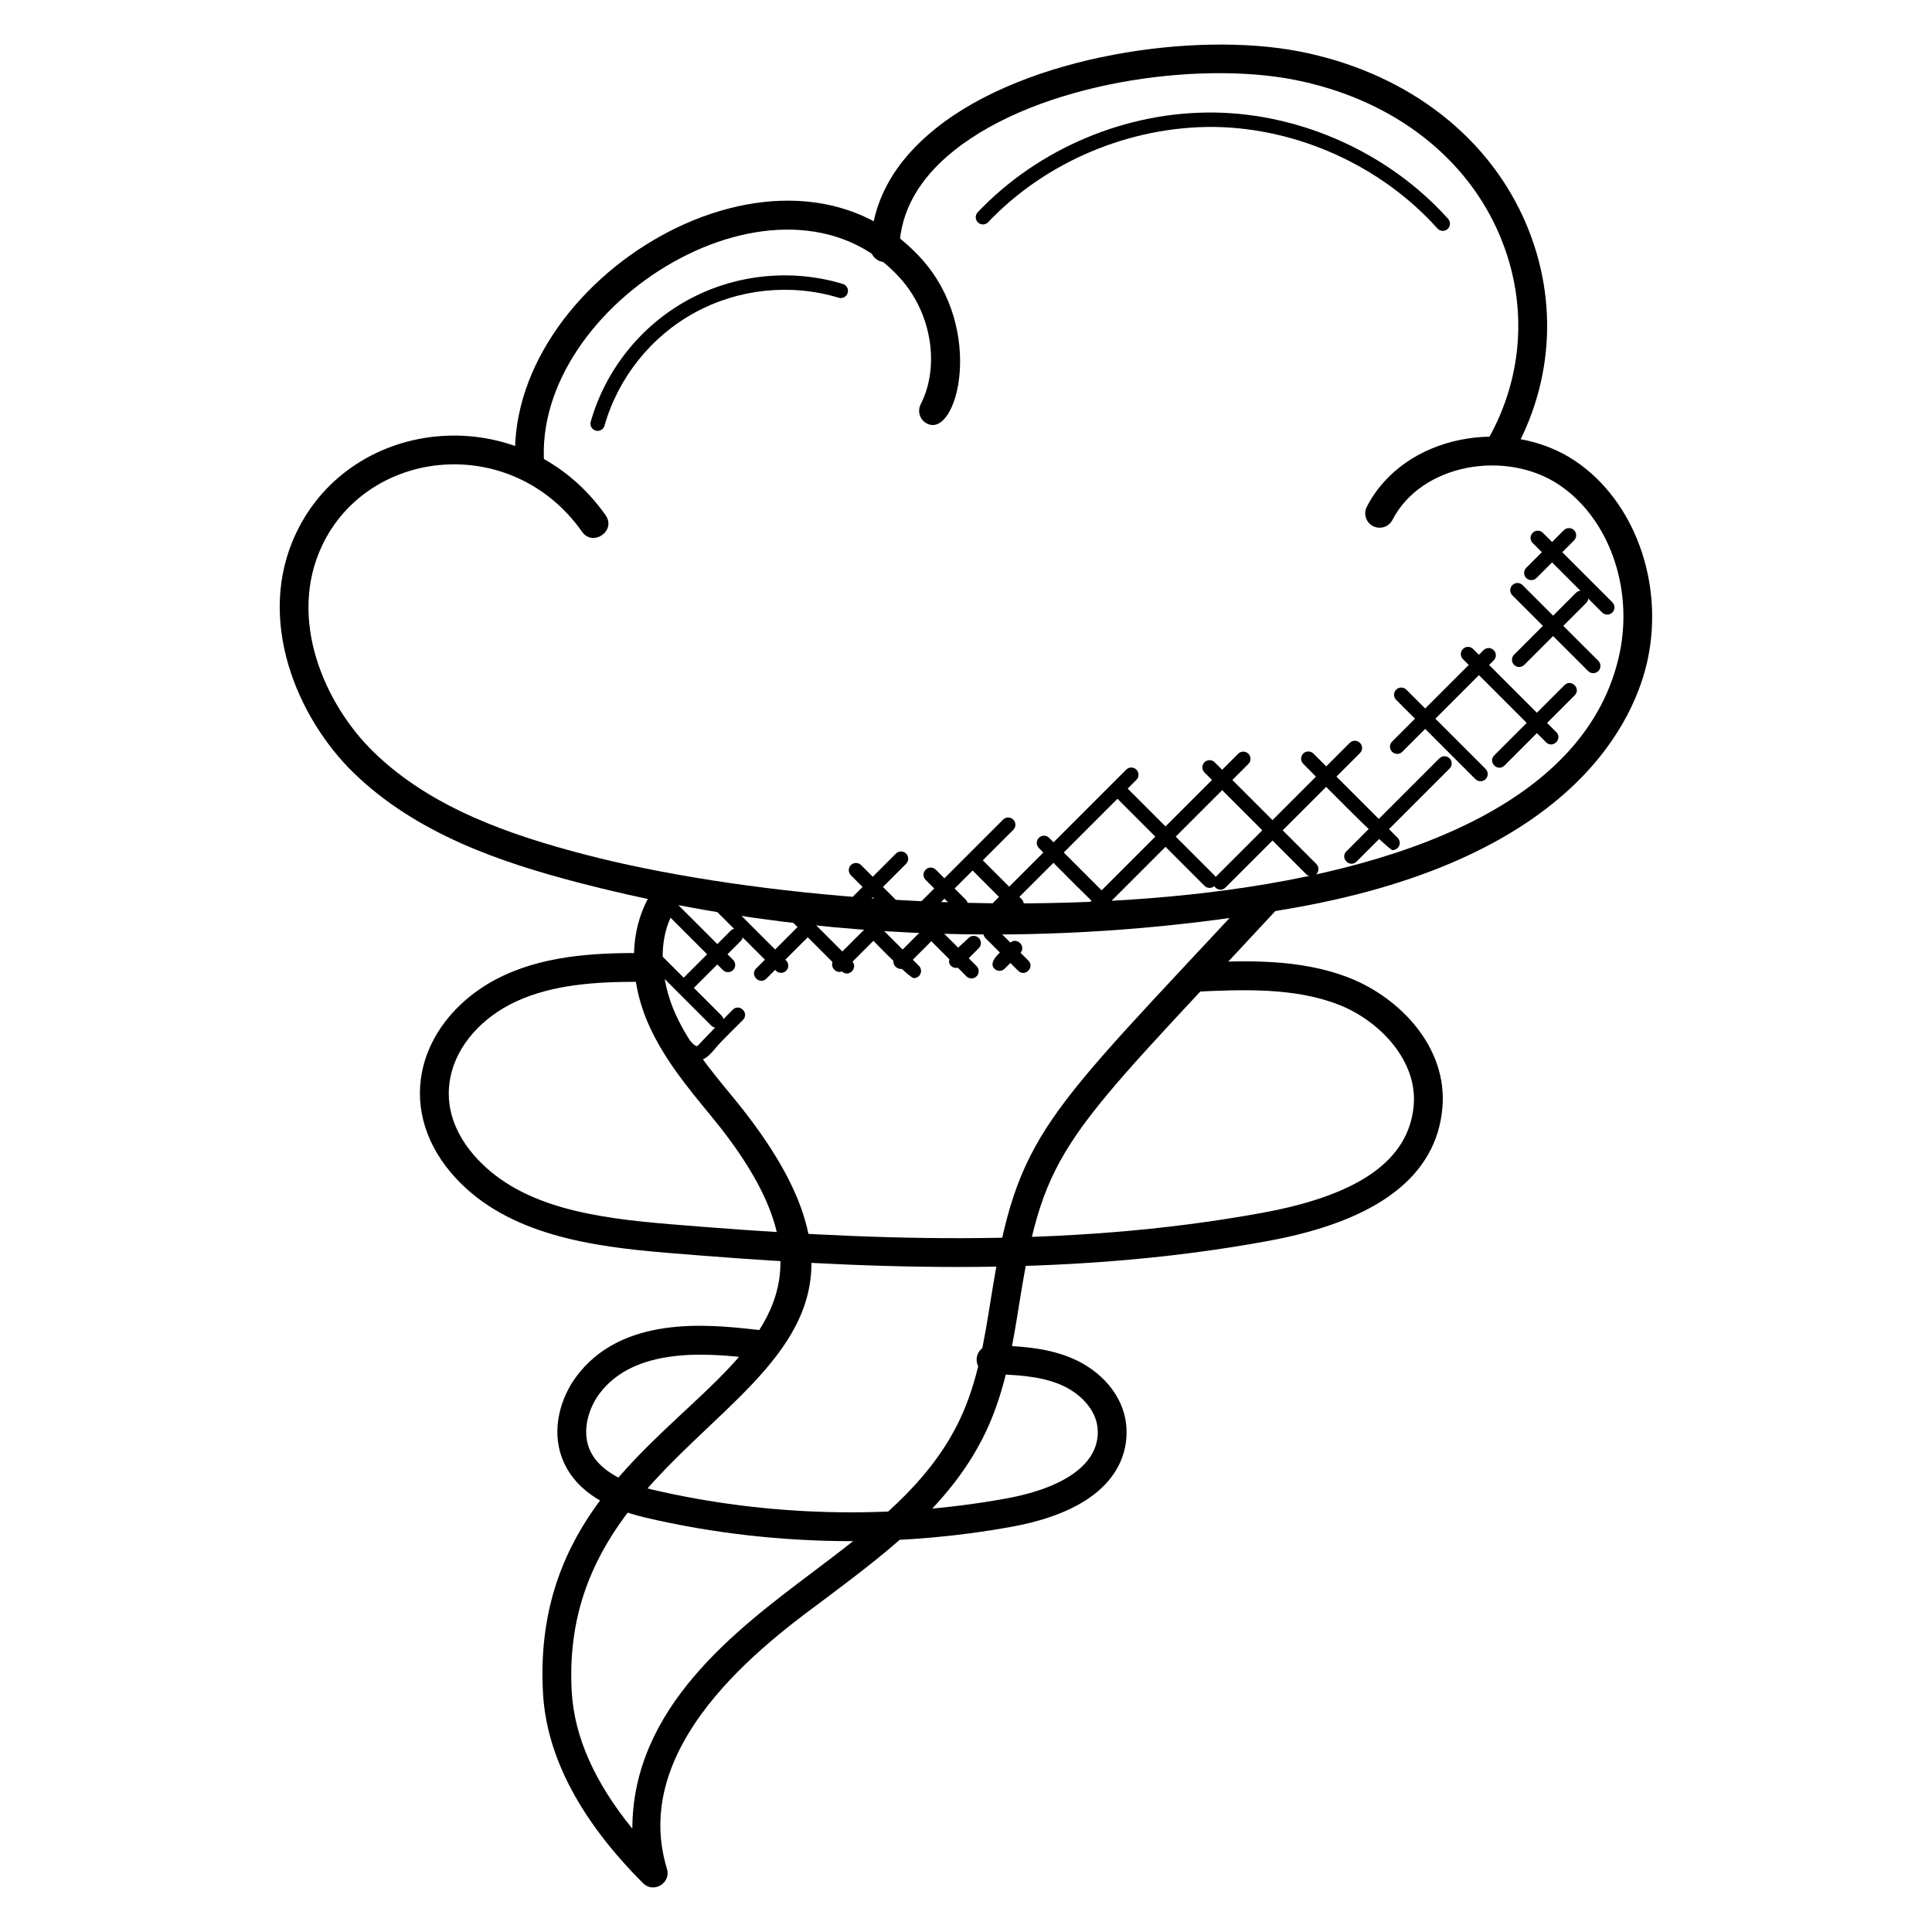 <?xml version="1.0" encoding="UTF-8"?>
<!-- Uploaded to: ICON Repo, www.svgrepo.com, Generator: ICON Repo Mixer Tools -->
<svg fill="#000000" width="800px" height="800px" version="1.1" viewBox="144 144 512 512" xmlns="http://www.w3.org/2000/svg">
 <g>
  <path d="m406.71 391.65c-37.496 0.008-74.547-4.625-109.77-13.84-19.93-5.223-42.57-12.754-59.312-29.09-14.887-14.543-25.984-40.586-15.176-63.402 14.902-31.457 60.273-35.648 82.031-4.793 2.922 4.152-3.367 8.488-6.231 4.398-18.527-26.25-56.578-22.352-68.891 3.656-9.215 19.434 0.594 41.969 13.609 54.672 15.449 15.098 36.938 22.207 55.906 27.176 78.801 20.609 257.73 25.512 274.34-53.312 3.68-17.473-2.914-35.824-16.039-44.633-14.008-9.391-36.449-5.664-44.168 9.305-0.969 1.879-3.281 2.594-5.144 1.641-1.871-0.969-2.609-3.266-1.641-5.144 9.93-19.238 37.594-23.953 55.199-12.137 15.648 10.496 23.566 32.098 19.25 52.543-3.246 15.398-18.871 52.633-93.688 65.891-26.621 4.719-53.566 7.07-80.277 7.07z"/>
  <path d="m284.43 271.37c-1.969 0-3.633-1.512-3.793-3.504-4.059-49.871 71.191-95.449 107.52-55.328 17.055 18.809 9.504 47.73 1.512 43.723-1.879-0.953-2.633-3.25-1.672-5.129 5.168-10.168 2.856-24.25-5.496-33.465-31.168-34.41-97.746 6.711-94.266 49.578 0.168 2.098-1.398 3.945-3.496 4.113-0.102 0.004-0.207 0.012-0.309 0.012z"/>
  <path d="m541.55 266.32c-0.648 0-1.297-0.16-1.895-0.504-1.824-1.047-2.465-3.375-1.418-5.207 9.91-17.336 10.793-37.727 2.449-55.945-9.289-20.273-28.895-34.688-53.793-39.543-25.703-5.008-67.434 0.742-90.051 18.777-9.328 7.434-14.207 16.137-14.512 25.848-0.07 2.106-1.75 3.832-3.938 3.695-2.106-0.062-3.762-1.824-3.695-3.93 0.383-12.055 6.231-22.68 17.391-31.57 24.32-19.406 68.891-25.641 96.266-20.305 27.344 5.336 48.945 21.32 59.273 43.855 9.383 20.48 8.383 43.418-2.754 62.914-0.715 1.219-2.004 1.914-3.324 1.914z"/>
  <path d="m314.41 643.06c-16.633-16.648-25.551-33.559-26.504-50.273-4.785-83.953 105.57-79.129 44.402-153.21-5.953-7.215-12.113-14.672-16.16-23.504-6.266-13.672-5.367-28.57 2.289-37.961 1.328-1.641 3.727-1.871 5.375-0.551 1.633 1.336 1.879 3.742 0.543 5.375-7.09 8.695-5.113 21.57-1.273 29.953 3.641 7.922 9.215 14.672 15.113 21.824 66.312 80.449-47.16 78.938-42.68 157.64 0.68 11.863 6.078 24.023 16.062 36.258 0.039-32.105 27.594-52.73 47.465-67.723 16.09-12.137 31.289-23.594 39.434-40.938 4.625-9.863 6.352-20.641 8.168-32.047 7.039-44.066 13.586-47.121 69.395-107.28 3.434-3.711 9.023 1.512 5.586 5.191-55.785 60.145-60.801 61.695-67.449 103.3-1.824 11.426-3.711 23.242-8.801 34.082-8.945 19.055-25.609 31.633-41.738 43.785-12.625 9.52-53.527 37.52-42.891 72.258 1.152 3.789-3.519 6.625-6.336 3.824z"/>
  <path d="m397.6 479.76c-26.176 0-51.961-1.68-76.875-3.754-19.734-1.641-41.961-4.664-55.945-19.793-7.711-8.336-10.887-18.336-8.938-28.152 2.121-10.711 10.242-20.273 21.727-25.586 12.152-5.633 25.977-6 37.945-5.902 2.106 0.016 3.801 1.742 3.785 3.848-0.016 2.098-1.727 3.785-3.816 3.785-0.727 0.078-1.785-0.016-2.695-0.016-10.496 0-22.129 0.633-32.008 5.207-9.273 4.297-15.785 11.824-17.434 20.145-1.48 7.465 0.961 14.895 7.055 21.488 12.121 13.121 31.832 15.77 50.984 17.375 50.359 4.199 104.3 6.742 157.4-3.047 25.535-4.711 38.57-13.984 39.855-28.352 1.07-11.922-9.039-22.418-19.566-26.633-11.93-4.769-25.887-4.121-38.199-3.566-2.129 0.152-3.902-1.535-3.992-3.641-0.098-2.106 1.527-3.894 3.633-3.992 13.098-0.609 27.922-1.289 41.391 4.098 12.754 5.098 25.809 18.039 24.336 34.395-1.609 18-17.105 29.84-46.066 35.176-27.586 5.094-55.289 6.918-82.578 6.918z"/>
  <path d="m369.54 552.42c-18.312 0-36.648-2.078-54.359-6.207-11.879-2.769-19.359-8.098-22.242-15.84-2.969-7.953-0.105-16.199 3.566-21.266 12.082-16.672 35.266-14.129 47.738-12.742l1.16 0.129c2.09 0.23 3.617 2.106 3.383 4.207-0.238 2.25-1.809 3.648-5.383 3.25-10.93-1.207-31.234-3.441-40.723 9.633-2.391 3.305-4.512 8.984-2.594 14.113 1.91 5.121 7.734 8.953 16.824 11.078 30.465 7.106 62.832 7.93 93.594 2.367 16.441-2.969 25.32-9.848 24.344-18.871-0.496-4.625-4.426-9.105-10.008-11.406-5.617-2.312-12.082-2.527-18.336-2.734-2.098-0.07-3.754-1.832-3.688-3.938 0.07-2.062 1.762-3.688 3.816-3.688h0.129c6.602 0.215 14.098 0.465 20.992 3.305 8.25 3.398 13.879 10.152 14.688 17.641 0.695 6.391-0.902 21.84-30.578 27.207-13.895 2.512-28.109 3.762-42.324 3.762z"/>
  <path d="m439.53 388.16c-1.289 0-19.305-18.52-20.215-19.426-0.75-0.75-0.75-1.953 0-2.703s1.953-0.75 2.703 0l18.871 18.871c0.75 0.75 0.75 1.953 0 2.703-0.383 0.363-0.863 0.555-1.359 0.555z"/>
  <path d="m463.2 378.75-23.098-23.105c-0.75-0.75-0.75-1.953 0-2.703s1.953-0.75 2.703 0l23.098 23.105c0.75 0.75 0.75 1.953 0 2.703-0.75 0.742-1.953 0.75-2.703 0z"/>
  <path d="m490.14 375.66-26.945-26.953c-0.75-0.75-0.75-1.953 0-2.695 0.75-0.75 1.953-0.75 2.703 0l26.945 26.953c0.75 0.75 0.75 1.953 0 2.703-0.746 0.73-1.953 0.738-2.703-0.008z"/>
  <path d="m513.04 369.29c-1.23 0-22.711-21.922-23.672-22.879-0.75-0.75-0.75-1.953 0-2.703s1.953-0.75 2.703 0l22.32 22.32c0.75 0.75 0.75 1.953 0 2.703-0.375 0.367-0.863 0.559-1.352 0.559z"/>
  <path d="m535 350.48-21.008-21.016c-0.75-0.75-0.75-1.953 0-2.695 0.75-0.75 1.953-0.75 2.703 0l21.008 21.008c0.75 0.75 0.75 1.953 0 2.703-0.75 0.738-1.953 0.746-2.703 0z"/>
  <path d="m553.72 340.71-22.023-22.023c-0.75-0.75-0.75-1.953 0-2.695 0.75-0.75 1.953-0.75 2.703 0l22.023 22.023c1.785 1.785-0.926 4.473-2.703 2.695z"/>
  <path d="m564.87 321.84-20.082-20.074c-0.75-0.75-0.75-1.953 0-2.703s1.953-0.75 2.703 0l20.082 20.074c0.75 0.75 0.75 1.953 0 2.703-0.742 0.738-1.957 0.746-2.703 0z"/>
  <path d="m568.59 306.32-18.418-18.418c-0.75-0.75-0.75-1.953 0-2.703s1.953-0.75 2.703 0l18.418 18.418c0.75 0.75 0.75 1.953 0 2.695-0.738 0.75-1.945 0.758-2.703 0.008z"/>
  <path d="m413.39 385.54c-0.488 0-0.977-0.184-1.352-0.559l-10.633-10.633c-0.75-0.75-0.75-1.953 0-2.703 0.754-0.754 1.953-0.742 2.703 0l10.633 10.633c0.75 0.75 0.75 1.953 0 2.703-0.375 0.371-0.863 0.559-1.352 0.559z"/>
  <path d="m398.57 385.66c-0.48 0-0.977-0.184-1.352-0.559l-7.922-7.922c-0.75-0.75-0.75-1.953 0-2.703s1.953-0.75 2.703 0l7.922 7.922c0.75 0.75 0.75 1.953 0 2.695-0.375 0.375-0.863 0.566-1.352 0.566z"/>
  <path d="m379.75 385.42c-0.48 0-0.977-0.184-1.352-0.559l-8.902-8.902c-0.75-0.75-0.75-1.953 0-2.703 0.742-0.742 1.945-0.75 2.703 0l8.902 8.902c0.75 0.75 0.75 1.953 0 2.703-0.375 0.367-0.855 0.559-1.352 0.559z"/>
  <path d="m371.66 384.6c-0.488 0-0.977-0.184-1.352-0.559-0.75-0.75-0.75-1.953 0-2.703l11.121-11.129c0.742-0.742 1.945-0.754 2.695 0 0.75 0.75 0.75 1.953 0 2.703l-11.121 11.129c-0.375 0.375-0.855 0.559-1.344 0.559z"/>
  <path d="m387.01 388.64c-0.488 0-0.977-0.184-1.352-0.559-0.75-0.75-0.75-1.953 0-2.703l24.168-24.168c0.75-0.75 1.953-0.75 2.703 0s0.75 1.953 0 2.703l-24.168 24.168c-0.375 0.367-0.855 0.559-1.352 0.559z"/>
  <path d="m408.83 386.21c-0.488 0-0.977-0.184-1.352-0.559-0.75-0.75-0.75-1.953 0-2.703l34.977-34.984c0.75-0.75 1.953-0.75 2.703 0s0.75 1.953 0 2.703l-34.977 34.984c-0.375 0.375-0.863 0.559-1.352 0.559z"/>
  <path d="m433.33 382.55 38.801-38.801c0.75-0.75 1.953-0.75 2.703 0s0.75 1.953 0 2.703l-38.801 38.801c-1.793 1.785-4.481-0.93-2.703-2.703z"/>
  <path d="m466.06 376.5 35.641-35.633c0.75-0.75 1.953-0.75 2.703 0s0.75 1.953 0 2.703l-35.641 35.633c-1.793 1.785-4.481-0.934-2.703-2.703z"/>
  <path d="m500.8 369.62 24.648-24.648c0.75-0.75 1.953-0.75 2.703 0s0.75 1.953 0 2.703l-24.648 24.648c-1.793 1.785-4.481-0.934-2.703-2.703z"/>
  <path d="m514.27 343.79c-0.488 0-0.977-0.184-1.352-0.559-0.75-0.75-0.75-1.953 0-2.703l24.23-24.23c0.75-0.75 1.953-0.75 2.703 0s0.75 1.953 0 2.703l-24.23 24.23c-0.375 0.375-0.855 0.559-1.352 0.559z"/>
  <path d="m539.99 344.18 18.609-18.602c1.77-1.77 4.488 0.91 2.703 2.695l-18.602 18.602c-1.801 1.785-4.481-0.926-2.711-2.695z"/>
  <path d="m546.6 320.76c-0.496 0-0.977-0.184-1.352-0.559-0.75-0.75-0.75-1.953 0-2.703l16.375-16.375c1.77-1.77 4.488 0.91 2.703 2.703l-16.375 16.375c-0.379 0.375-0.859 0.559-1.352 0.559z"/>
  <path d="m549.82 297.74c-0.488 0-0.977-0.184-1.352-0.559-0.75-0.75-0.75-1.953 0-2.703l9.969-9.969c0.75-0.75 1.953-0.75 2.703 0s0.75 1.953 0 2.703l-9.969 9.969c-0.375 0.367-0.855 0.559-1.352 0.559z"/>
  <path d="m526.36 205.18c-0.52 0-1.047-0.215-1.426-0.633-14.832-16.543-36.953-26.594-59.168-26.906-22.23-0.199-44.602 9.129-59.891 25.242-0.742 0.77-1.938 0.801-2.703 0.07-0.77-0.727-0.793-1.93-0.078-2.695 16.016-16.879 39.352-26.754 62.723-26.434 23.258 0.328 46.418 10.855 61.953 28.176 0.703 0.785 0.633 1.992-0.152 2.695-0.348 0.324-0.801 0.484-1.258 0.484z"/>
  <path d="m302.38 258.19c-0.168 0-0.352-0.023-0.52-0.078-1.016-0.289-1.602-1.344-1.312-2.359 3.894-13.688 13.273-25.441 25.754-32.258 12.48-6.824 27.441-8.375 41.066-4.246 1.016 0.305 1.582 1.375 1.273 2.383-0.305 1.008-1.336 1.586-2.383 1.273-12.648-3.84-26.551-2.391-38.129 3.938s-20.305 17.242-23.922 29.953c-0.234 0.852-0.988 1.395-1.828 1.395z"/>
  <path d="m335.57 401.07-15.273-15.273c-0.75-0.75-0.75-1.953 0-2.703s1.953-0.75 2.703 0l15.273 15.273c0.75 0.75 0.75 1.953 0 2.703-0.738 0.734-1.945 0.758-2.703 0z"/>
  <path d="m349.64 401.26-16.512-16.512c-0.75-0.75-0.75-1.953 0-2.703s1.953-0.75 2.703 0l16.512 16.512c0.75 0.75 0.75 1.953 0 2.703-0.75 0.742-1.957 0.75-2.703 0z"/>
  <path d="m367.08 401.41-13.785-13.785c-0.75-0.75-0.75-1.953 0-2.703s1.953-0.75 2.703 0l13.785 13.785c1.785 1.797-0.93 4.481-2.703 2.703z"/>
  <path d="m386.18 403.21c-1.273 0-11.801-11.016-12.703-11.914-0.75-0.75-0.75-1.953 0-2.695 0.754-0.754 1.961-0.742 2.695 0l11.352 11.359c0.75 0.75 0.75 1.953 0 2.703-0.367 0.363-0.863 0.547-1.344 0.547z"/>
  <path d="m400.11 402.73-9.871-9.863c-0.75-0.75-0.75-1.953 0-2.703s1.953-0.75 2.695 0l9.871 9.863c0.75 0.75 0.75 1.953 0 2.703-0.734 0.742-1.949 0.758-2.695 0z"/>
  <path d="m413.82 401.26-8.656-8.648c-0.75-0.75-0.75-1.953 0-2.703 0.742-0.742 1.953-0.75 2.703 0l8.656 8.648c1.77 1.773-0.918 4.488-2.703 2.703z"/>
  <path d="m332.49 415.8-15.855-15.855c-0.75-0.75-0.75-1.953 0-2.703s1.953-0.75 2.695 0l15.855 15.855c0.75 0.75 0.75 1.953 0 2.695-0.742 0.746-1.949 0.754-2.695 0.008z"/>
  <path d="m324.18 422.49c-1.031-1.16-2.078-2.168-0.75-3.496 0.75-0.75 1.953-0.75 2.703 0 0.559 0.559 2.008 2.473 2.695 2.207 0 0 4.176-4.434 9.352-9.609 1.785-1.785 4.481 0.918 2.703 2.703-1.246 1.246-5.832 5.746-6.945 7.098-1.129 1.359-2.398 2.894-3.816 3.406-2.547 0.902-4.195-0.371-5.941-2.309z"/>
  <path d="m326.62 406.27c-0.496 0-0.977-0.184-1.352-0.559-0.75-0.75-0.75-1.953 0-2.695l12.359-12.359c0.754-0.754 1.961-0.742 2.703 0 0.75 0.75 0.75 1.953 0 2.695l-12.359 12.359c-0.375 0.367-0.863 0.559-1.352 0.559z"/>
  <path d="m344.39 400.65 11.762-11.77c0.75-0.75 1.953-0.75 2.703 0s0.75 1.953 0 2.703l-11.762 11.77c-1.785 1.777-4.481-0.926-2.703-2.703z"/>
  <path d="m365.09 398.29 9.609-9.609c0.75-0.75 1.953-0.75 2.703 0s0.75 1.953 0 2.703l-9.609 9.609c-1.793 1.785-4.473-0.926-2.703-2.703z"/>
  <path d="m381.34 397.5 6.984-6.984c0.75-0.742 1.945-0.754 2.695 0 0.75 0.75 0.75 1.953 0 2.695l-6.984 6.992c-1.773 1.77-4.484-0.91-2.695-2.703z"/>
  <path d="m396.01 399.95c-2-2.008 2.519-5.223 4.672-7.375 0.742-0.742 1.945-0.754 2.703 0 0.75 0.75 0.75 1.953 0 2.703l-4.672 4.68c-0.758 0.746-1.973 0.727-2.703-0.008z"/>
  <path d="m407.53 400.73c-1.93-1.93 2.031-4.734 4.113-6.816 1.77-1.77 4.488 0.91 2.695 2.703l-4.113 4.113c-0.738 0.742-1.945 0.75-2.695 0z"/>
 </g>
</svg>